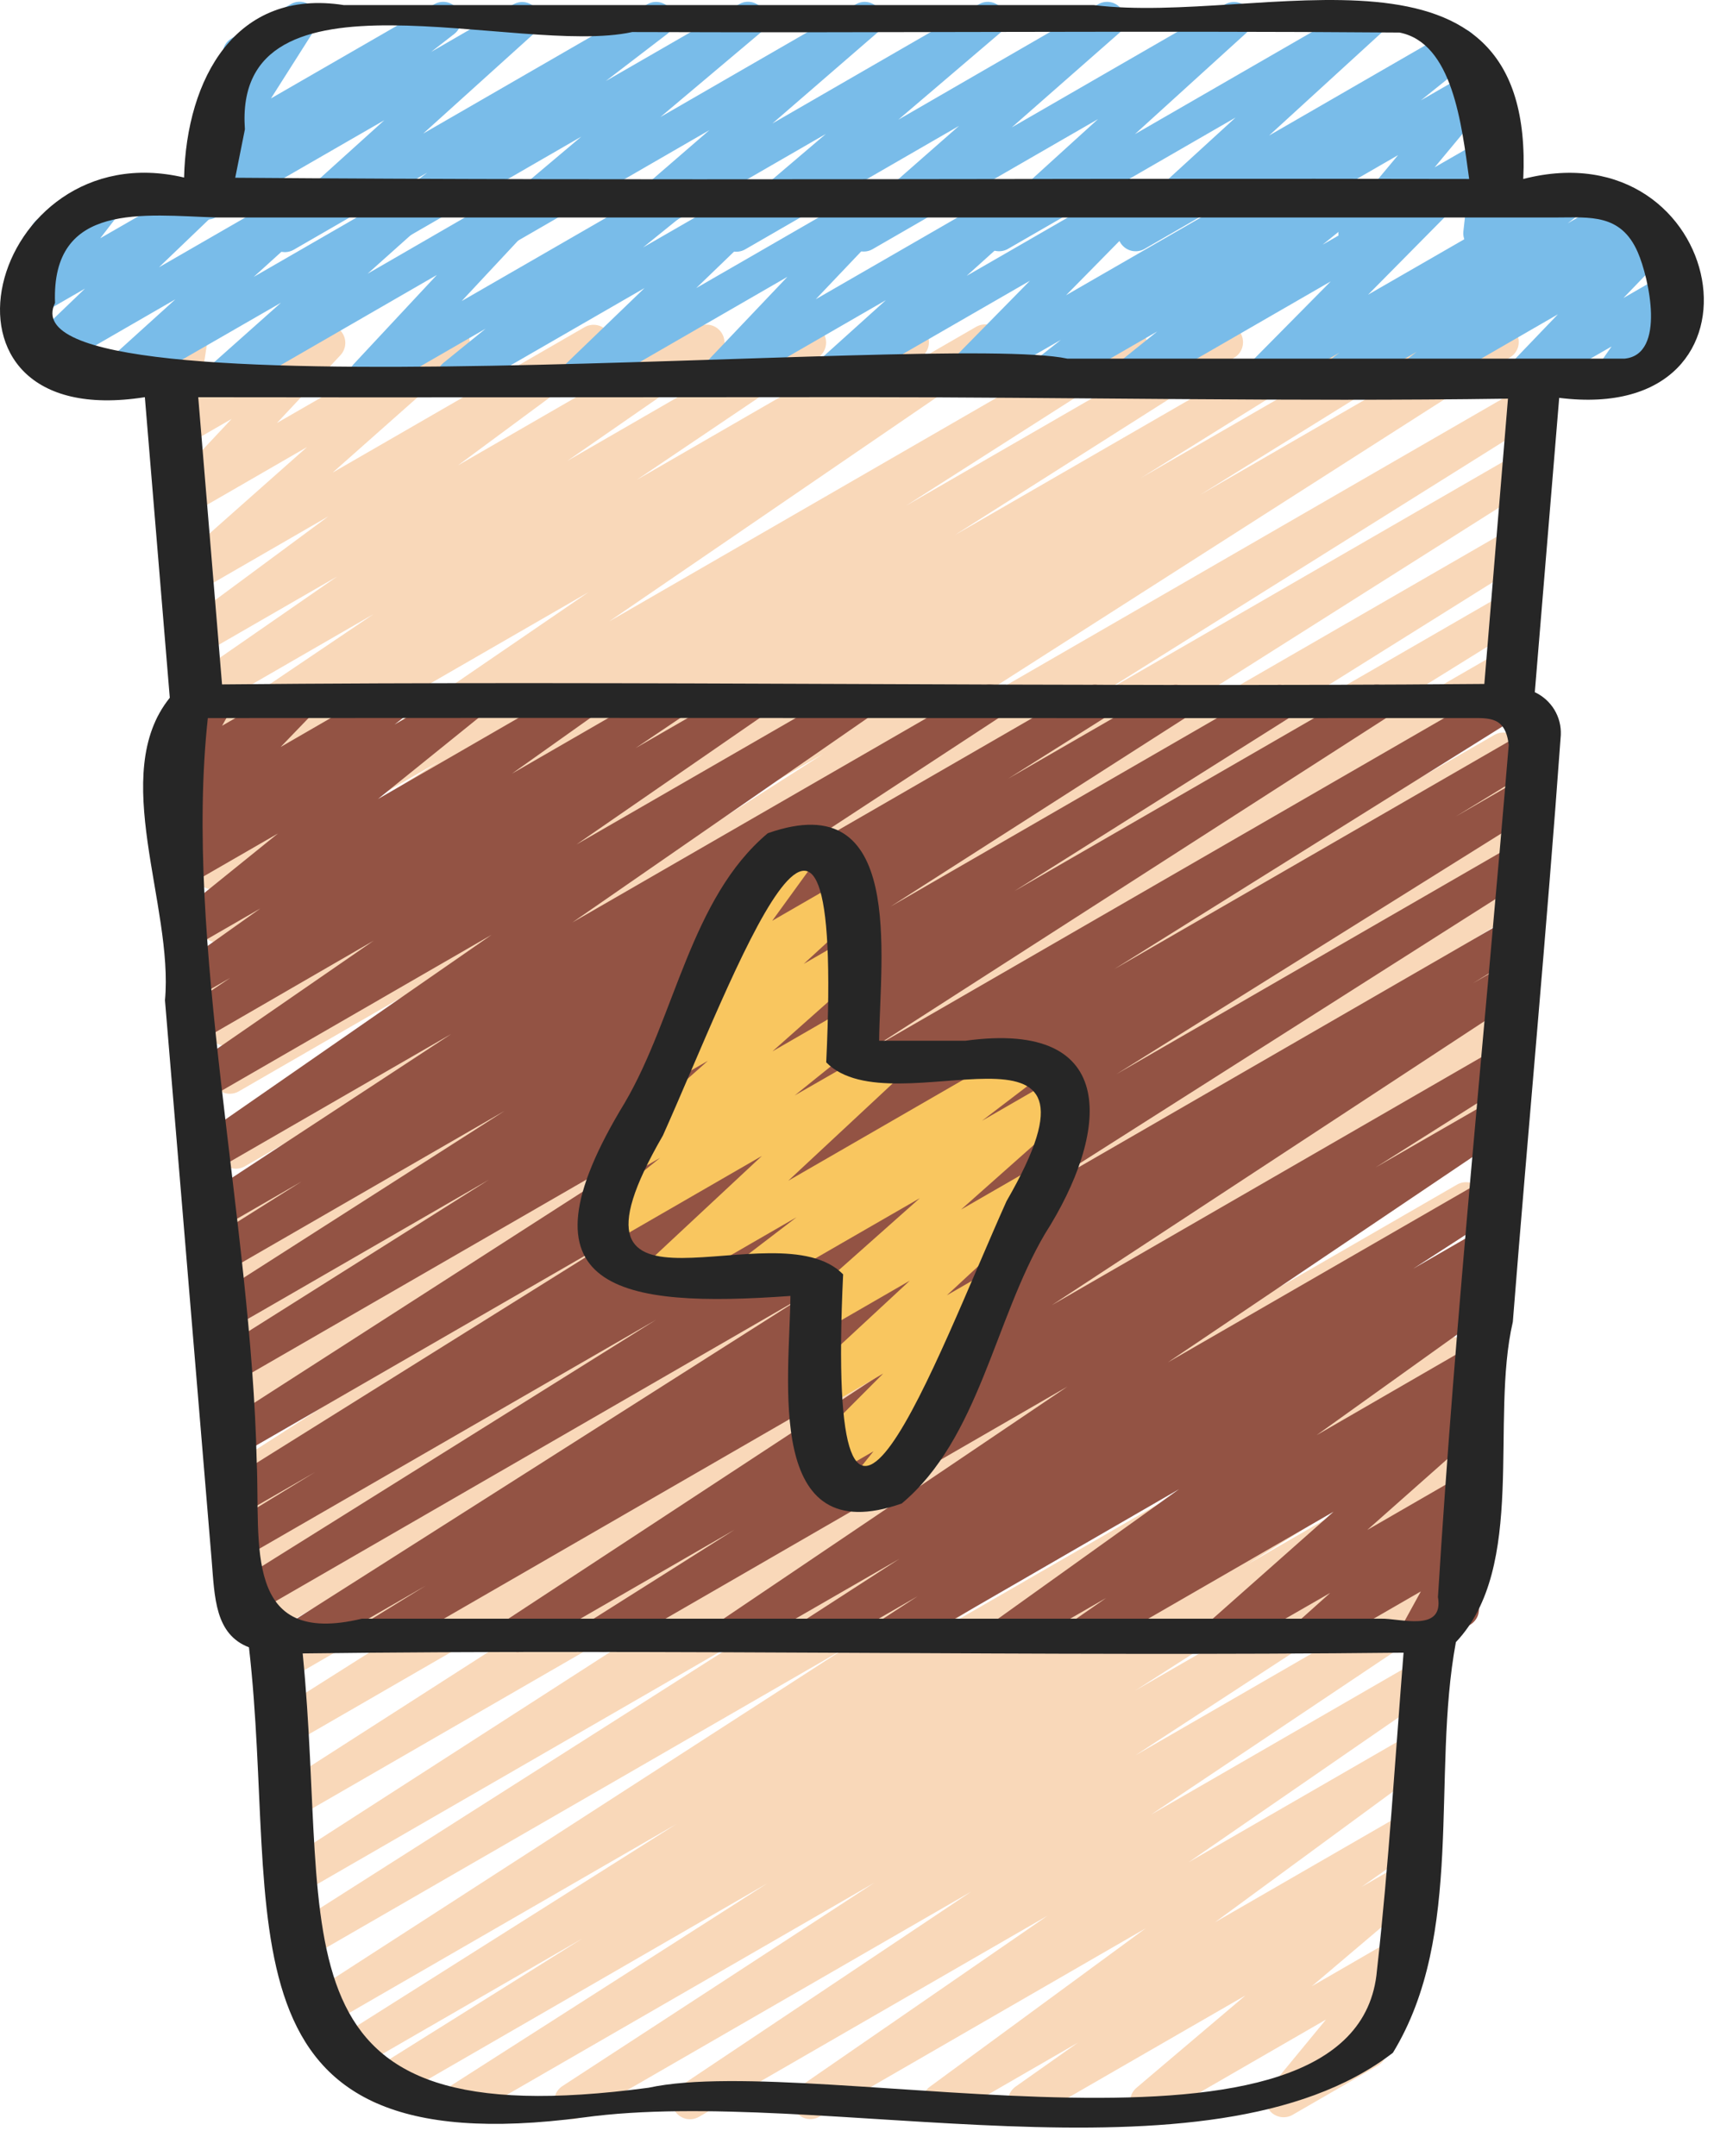 <svg width="41" height="51" viewBox="0 0 41 51" fill="none" xmlns="http://www.w3.org/2000/svg">
<path d="M10.873 50.139C10.781 50.139 10.692 50.11 10.618 50.054C10.544 49.999 10.491 49.922 10.465 49.834C10.439 49.746 10.442 49.651 10.475 49.565C10.507 49.479 10.566 49.406 10.643 49.356L18.152 44.555L9.227 49.709C9.131 49.765 9.016 49.78 8.909 49.752C8.801 49.724 8.708 49.655 8.651 49.56C8.593 49.464 8.576 49.35 8.602 49.242C8.628 49.134 8.695 49.04 8.79 48.981L13.778 45.859L8.31 49.016C8.214 49.071 8.1 49.086 7.993 49.058C7.885 49.03 7.793 48.962 7.736 48.867C7.678 48.772 7.66 48.658 7.685 48.55C7.71 48.443 7.777 48.349 7.87 48.289L16.007 43.148L7.641 47.978C7.545 48.036 7.429 48.055 7.32 48.028C7.21 48.002 7.116 47.933 7.057 47.837C6.998 47.741 6.98 47.625 7.006 47.516C7.033 47.406 7.101 47.312 7.198 47.253L19.974 39.003L7.337 46.296C7.241 46.348 7.129 46.361 7.023 46.333C6.918 46.304 6.828 46.236 6.771 46.143C6.714 46.05 6.696 45.938 6.719 45.832C6.743 45.725 6.806 45.632 6.897 45.571L17.834 38.611L7.209 44.744C7.114 44.795 7.002 44.807 6.898 44.779C6.794 44.75 6.704 44.683 6.648 44.59C6.591 44.498 6.572 44.387 6.595 44.281C6.617 44.175 6.679 44.082 6.767 44.02L19.917 35.552L7.062 42.971C6.966 43.024 6.854 43.038 6.748 43.01C6.642 42.981 6.552 42.913 6.495 42.82C6.438 42.727 6.419 42.615 6.442 42.508C6.466 42.401 6.53 42.307 6.62 42.246L19.455 34.012L6.919 41.251C6.822 41.309 6.707 41.327 6.597 41.3C6.488 41.273 6.393 41.203 6.335 41.107C6.277 41.01 6.259 40.895 6.286 40.785C6.313 40.676 6.383 40.581 6.479 40.523L17.234 33.717L6.794 39.745C6.698 39.797 6.585 39.81 6.479 39.781C6.374 39.752 6.284 39.684 6.227 39.59C6.171 39.496 6.153 39.384 6.177 39.278C6.201 39.171 6.265 39.078 6.356 39.017L14.083 34.193L6.688 38.463C6.592 38.514 6.48 38.526 6.376 38.496C6.271 38.467 6.182 38.399 6.126 38.306C6.07 38.212 6.052 38.102 6.075 37.995C6.098 37.889 6.162 37.796 6.251 37.735L14.337 32.685L6.579 37.16C6.482 37.214 6.368 37.229 6.261 37.2C6.154 37.172 6.062 37.103 6.005 37.008C5.948 36.913 5.931 36.799 5.957 36.691C5.982 36.583 6.049 36.49 6.143 36.431L10.45 33.773L6.487 36.064C6.39 36.117 6.277 36.131 6.17 36.102C6.064 36.074 5.972 36.004 5.916 35.91C5.86 35.815 5.842 35.702 5.868 35.594C5.893 35.487 5.96 35.393 6.053 35.334L7.437 34.484L6.405 35.079C6.309 35.135 6.195 35.152 6.087 35.124C5.978 35.097 5.885 35.029 5.827 34.933C5.769 34.838 5.751 34.724 5.777 34.615C5.802 34.507 5.869 34.413 5.963 34.353L20.209 25.217L6.255 33.274C6.159 33.327 6.045 33.34 5.939 33.312C5.833 33.283 5.742 33.214 5.685 33.12C5.629 33.026 5.611 32.913 5.636 32.806C5.66 32.699 5.726 32.605 5.818 32.545L13.287 27.907L6.155 32.024C6.059 32.076 5.947 32.089 5.841 32.06C5.736 32.032 5.645 31.963 5.589 31.869C5.532 31.776 5.514 31.664 5.538 31.557C5.562 31.45 5.627 31.357 5.718 31.297L15.482 25.186L6.036 30.637C5.939 30.692 5.825 30.707 5.718 30.679C5.611 30.651 5.519 30.583 5.461 30.488C5.404 30.393 5.386 30.28 5.411 30.172C5.436 30.064 5.502 29.97 5.595 29.91L18.251 21.9L5.901 29.029C5.805 29.085 5.69 29.101 5.582 29.073C5.475 29.045 5.382 28.976 5.325 28.88C5.267 28.785 5.25 28.671 5.276 28.562C5.302 28.454 5.369 28.36 5.464 28.301L16.031 21.681L5.782 27.598C5.686 27.649 5.575 27.662 5.47 27.633C5.365 27.605 5.275 27.537 5.219 27.444C5.162 27.352 5.143 27.241 5.166 27.134C5.189 27.028 5.252 26.935 5.341 26.873L19.473 17.836L5.637 25.825C5.541 25.876 5.428 25.889 5.323 25.86C5.218 25.831 5.128 25.762 5.072 25.668C5.016 25.575 4.998 25.463 5.022 25.357C5.046 25.25 5.11 25.157 5.201 25.097L10.445 21.843L5.542 24.673C5.494 24.702 5.441 24.721 5.386 24.729C5.33 24.738 5.274 24.735 5.22 24.721C5.166 24.708 5.115 24.684 5.07 24.65C5.025 24.617 4.987 24.575 4.958 24.527C4.929 24.48 4.91 24.427 4.902 24.371C4.894 24.316 4.897 24.26 4.91 24.206C4.924 24.151 4.948 24.1 4.981 24.055C5.014 24.011 5.056 23.973 5.104 23.944L9.673 21.099L5.447 23.538C5.35 23.593 5.236 23.608 5.129 23.58C5.022 23.552 4.93 23.484 4.872 23.389C4.815 23.294 4.797 23.181 4.822 23.073C4.847 22.965 4.913 22.871 5.006 22.811L11.636 18.606L5.346 22.239C5.25 22.293 5.137 22.307 5.031 22.279C4.924 22.251 4.833 22.183 4.776 22.089C4.719 21.995 4.7 21.882 4.724 21.775C4.748 21.667 4.813 21.573 4.905 21.513L10.402 18.005L5.242 20.98C5.146 21.035 5.033 21.051 4.927 21.025C4.82 20.999 4.727 20.932 4.669 20.839C4.61 20.745 4.59 20.633 4.612 20.525C4.635 20.418 4.698 20.323 4.789 20.261L13.924 14.009L5.084 19.109C5.036 19.138 4.983 19.157 4.928 19.166C4.873 19.174 4.816 19.172 4.762 19.159C4.708 19.145 4.657 19.122 4.612 19.089C4.567 19.056 4.529 19.014 4.5 18.966C4.471 18.919 4.451 18.866 4.443 18.811C4.434 18.755 4.437 18.699 4.45 18.645C4.463 18.591 4.487 18.54 4.52 18.494C4.553 18.45 4.595 18.411 4.642 18.382L5.204 18.025L5.004 18.14C4.908 18.195 4.796 18.21 4.689 18.183C4.583 18.156 4.491 18.089 4.433 17.996C4.375 17.903 4.355 17.791 4.377 17.684C4.4 17.577 4.463 17.482 4.553 17.42L8.835 14.53L4.892 16.806C4.797 16.862 4.685 16.878 4.578 16.852C4.471 16.826 4.378 16.76 4.32 16.667C4.261 16.574 4.24 16.462 4.262 16.354C4.284 16.246 4.347 16.151 4.438 16.089L7.977 13.638L4.774 15.485C4.68 15.539 4.569 15.555 4.464 15.529C4.358 15.504 4.267 15.44 4.207 15.349C4.148 15.258 4.126 15.148 4.144 15.042C4.163 14.935 4.222 14.84 4.309 14.775L7.769 12.215L4.652 14.015C4.561 14.067 4.453 14.084 4.351 14.061C4.248 14.039 4.158 13.979 4.096 13.894C4.035 13.809 4.007 13.704 4.019 13.6C4.03 13.496 4.08 13.399 4.158 13.329L7.263 10.577L4.499 12.173C4.41 12.224 4.307 12.242 4.207 12.223C4.106 12.204 4.016 12.149 3.953 12.069C3.889 11.99 3.857 11.89 3.861 11.788C3.865 11.686 3.906 11.589 3.976 11.514L5.48 9.91L4.362 10.555C4.293 10.595 4.213 10.614 4.134 10.611C4.054 10.608 3.976 10.583 3.91 10.537C3.844 10.492 3.792 10.43 3.76 10.356C3.728 10.283 3.718 10.202 3.73 10.123L3.939 8.771C3.858 8.749 3.784 8.705 3.728 8.641C3.672 8.578 3.636 8.5 3.625 8.417C3.613 8.333 3.627 8.248 3.664 8.172C3.701 8.096 3.76 8.033 3.833 7.991L4.258 7.746C4.328 7.705 4.407 7.686 4.487 7.689C4.567 7.692 4.644 7.717 4.71 7.763C4.776 7.808 4.828 7.871 4.86 7.944C4.892 8.017 4.903 8.098 4.891 8.177L4.705 9.376L7.533 7.743C7.621 7.692 7.725 7.675 7.825 7.694C7.924 7.714 8.014 7.768 8.077 7.847C8.14 7.927 8.173 8.026 8.169 8.128C8.165 8.23 8.125 8.326 8.056 8.401L6.553 10.006L10.482 7.742C10.573 7.691 10.68 7.675 10.781 7.698C10.883 7.72 10.973 7.78 11.035 7.864C11.096 7.949 11.123 8.053 11.113 8.157C11.102 8.261 11.053 8.357 10.976 8.427L7.87 11.18L13.83 7.74C13.924 7.686 14.035 7.67 14.14 7.695C14.246 7.72 14.338 7.785 14.397 7.875C14.456 7.966 14.479 8.076 14.46 8.183C14.441 8.289 14.382 8.385 14.295 8.449L10.834 11.01L16.502 7.738C16.597 7.683 16.709 7.666 16.816 7.692C16.923 7.718 17.015 7.785 17.074 7.878C17.133 7.97 17.154 8.083 17.132 8.19C17.11 8.298 17.047 8.393 16.956 8.455L13.421 10.904L18.909 7.735C19.004 7.681 19.117 7.666 19.223 7.692C19.329 7.719 19.421 7.786 19.48 7.879C19.538 7.972 19.558 8.084 19.535 8.191C19.513 8.299 19.45 8.393 19.359 8.455L15.072 11.347L21.331 7.734C21.428 7.675 21.543 7.657 21.653 7.684C21.762 7.711 21.857 7.78 21.915 7.876C21.974 7.973 21.992 8.088 21.965 8.198C21.938 8.307 21.869 8.402 21.773 8.46L21.217 8.815L23.093 7.732C23.188 7.677 23.301 7.66 23.408 7.687C23.515 7.713 23.607 7.78 23.666 7.873C23.724 7.966 23.744 8.079 23.722 8.187C23.699 8.294 23.636 8.389 23.545 8.451L14.407 14.704L26.49 7.729C26.586 7.674 26.7 7.659 26.807 7.687C26.915 7.715 27.007 7.783 27.064 7.878C27.122 7.973 27.14 8.086 27.115 8.194C27.09 8.302 27.024 8.396 26.93 8.456L21.435 11.964L28.772 7.728C28.868 7.673 28.982 7.657 29.09 7.685C29.197 7.713 29.289 7.782 29.347 7.876C29.404 7.971 29.422 8.085 29.397 8.193C29.372 8.301 29.306 8.395 29.212 8.454L22.59 12.658L31.132 7.728C31.229 7.67 31.344 7.653 31.454 7.68C31.563 7.707 31.657 7.777 31.715 7.874C31.773 7.971 31.79 8.086 31.763 8.196C31.735 8.305 31.665 8.399 31.569 8.457L26.991 11.308L33.197 7.726C33.293 7.668 33.409 7.651 33.518 7.678C33.628 7.706 33.722 7.775 33.78 7.872C33.837 7.969 33.855 8.085 33.827 8.194C33.8 8.303 33.73 8.397 33.633 8.455L28.391 11.708L35.291 7.724C35.387 7.668 35.502 7.652 35.61 7.679C35.718 7.706 35.811 7.775 35.869 7.87C35.927 7.965 35.945 8.079 35.92 8.188C35.894 8.296 35.827 8.391 35.733 8.45L21.607 17.481L36.035 9.151C36.132 9.097 36.245 9.083 36.352 9.111C36.459 9.14 36.55 9.208 36.607 9.303C36.664 9.397 36.682 9.51 36.657 9.618C36.633 9.725 36.567 9.819 36.474 9.879L25.907 16.498L35.905 10.725C36.001 10.672 36.114 10.658 36.219 10.687C36.325 10.715 36.416 10.783 36.473 10.877C36.53 10.971 36.548 11.083 36.524 11.19C36.5 11.297 36.435 11.391 36.344 11.451L23.679 19.467L35.756 12.497C35.852 12.443 35.966 12.429 36.072 12.457C36.179 12.485 36.271 12.554 36.328 12.648C36.385 12.743 36.403 12.856 36.378 12.963C36.353 13.071 36.287 13.165 36.194 13.225L26.436 19.332L35.63 14.024C35.727 13.969 35.84 13.955 35.948 13.983C36.055 14.011 36.147 14.081 36.203 14.176C36.26 14.271 36.278 14.384 36.252 14.492C36.226 14.6 36.16 14.694 36.066 14.753L28.606 19.388L35.516 15.399C35.612 15.348 35.724 15.335 35.829 15.364C35.933 15.392 36.023 15.46 36.08 15.553C36.136 15.646 36.155 15.757 36.132 15.863C36.109 15.969 36.047 16.062 35.957 16.124L21.714 25.26L35.349 17.389C35.446 17.331 35.562 17.314 35.672 17.342C35.726 17.356 35.776 17.38 35.821 17.414C35.866 17.447 35.904 17.489 35.932 17.537C35.961 17.585 35.98 17.638 35.987 17.694C35.995 17.749 35.992 17.805 35.979 17.859C35.965 17.913 35.941 17.964 35.907 18.009C35.874 18.053 35.832 18.091 35.784 18.12L34.382 18.978L35.26 18.468C35.357 18.414 35.471 18.399 35.578 18.428C35.685 18.456 35.777 18.525 35.834 18.62C35.891 18.716 35.908 18.829 35.882 18.937C35.857 19.045 35.79 19.138 35.696 19.198L31.387 21.86L35.159 19.683C35.255 19.632 35.367 19.62 35.472 19.649C35.576 19.679 35.666 19.747 35.722 19.84C35.778 19.933 35.796 20.044 35.772 20.15C35.749 20.256 35.686 20.349 35.596 20.41L27.521 25.454L35.039 21.113C35.136 21.057 35.25 21.041 35.358 21.069C35.466 21.097 35.559 21.166 35.616 21.262C35.673 21.357 35.691 21.471 35.665 21.58C35.639 21.688 35.571 21.782 35.477 21.841L27.742 26.671L34.925 22.524C35.022 22.466 35.138 22.449 35.247 22.476C35.356 22.503 35.451 22.572 35.509 22.669C35.567 22.765 35.585 22.881 35.558 22.99C35.531 23.1 35.461 23.194 35.365 23.252L24.607 30.057L34.784 24.182C34.88 24.129 34.993 24.116 35.098 24.144C35.204 24.172 35.295 24.24 35.352 24.333C35.409 24.427 35.428 24.538 35.404 24.645C35.381 24.752 35.317 24.846 35.226 24.907L22.391 33.14L34.631 26.076C34.727 26.023 34.84 26.009 34.945 26.038C35.051 26.066 35.142 26.134 35.199 26.227C35.256 26.32 35.275 26.432 35.251 26.539C35.228 26.646 35.164 26.74 35.073 26.801L21.924 35.269L34.464 28.028C34.56 27.97 34.676 27.952 34.785 27.979C34.895 28.005 34.989 28.075 35.048 28.171C35.106 28.267 35.124 28.383 35.097 28.493C35.071 28.602 35.001 28.697 34.905 28.755L23.965 35.715L34.322 29.736C34.418 29.682 34.531 29.668 34.637 29.696C34.743 29.724 34.834 29.791 34.892 29.885C34.949 29.978 34.968 30.091 34.944 30.198C34.921 30.305 34.857 30.399 34.766 30.46L21.992 38.705L34.16 31.681C34.256 31.628 34.368 31.614 34.474 31.643C34.58 31.671 34.671 31.739 34.728 31.833C34.785 31.927 34.803 32.039 34.779 32.146C34.755 32.253 34.69 32.347 34.599 32.407L26.453 37.552L34.036 33.174C34.133 33.122 34.245 33.109 34.351 33.138C34.456 33.167 34.547 33.235 34.603 33.329C34.659 33.422 34.677 33.534 34.653 33.641C34.629 33.748 34.565 33.841 34.474 33.902L29.496 37.017L33.929 34.458C34.025 34.404 34.138 34.39 34.245 34.418C34.351 34.446 34.443 34.514 34.5 34.608C34.557 34.702 34.575 34.814 34.551 34.922C34.527 35.029 34.462 35.123 34.37 35.184L26.863 39.99L33.802 35.985C33.849 35.956 33.902 35.936 33.957 35.927C34.012 35.919 34.069 35.921 34.123 35.934C34.177 35.947 34.228 35.97 34.274 36.003C34.319 36.036 34.357 36.077 34.386 36.124C34.416 36.172 34.435 36.225 34.444 36.28C34.453 36.335 34.451 36.391 34.438 36.446C34.425 36.5 34.401 36.551 34.369 36.596C34.336 36.642 34.295 36.68 34.247 36.709L26.858 41.528L33.668 37.597C33.764 37.543 33.876 37.529 33.982 37.556C34.088 37.583 34.179 37.65 34.237 37.743C34.295 37.836 34.314 37.947 34.292 38.054C34.27 38.161 34.207 38.255 34.117 38.318L27.232 42.928L33.531 39.292C33.626 39.238 33.738 39.223 33.844 39.249C33.95 39.276 34.041 39.342 34.099 39.434C34.158 39.526 34.178 39.638 34.157 39.745C34.136 39.851 34.074 39.946 33.985 40.009L28.12 44.055L33.39 41.014C33.484 40.959 33.596 40.943 33.702 40.968C33.807 40.993 33.899 41.058 33.959 41.149C34.018 41.24 34.04 41.351 34.021 41.458C34.002 41.565 33.942 41.66 33.854 41.724L28.744 45.475L33.235 42.884C33.329 42.831 33.441 42.816 33.546 42.842C33.651 42.868 33.742 42.934 33.801 43.025C33.859 43.117 33.881 43.227 33.86 43.334C33.84 43.44 33.78 43.535 33.692 43.599L32.21 44.64L33.125 44.111C33.217 44.059 33.325 44.042 33.428 44.066C33.531 44.089 33.622 44.149 33.683 44.236C33.744 44.322 33.77 44.428 33.757 44.533C33.744 44.638 33.692 44.734 33.612 44.803L31.035 46.988L32.979 45.865C33.065 45.816 33.166 45.798 33.264 45.815C33.362 45.832 33.452 45.883 33.516 45.959C33.58 46.035 33.616 46.131 33.617 46.231C33.617 46.33 33.583 46.427 33.52 46.504L32.191 48.119C32.289 48.068 32.403 48.058 32.509 48.09C32.615 48.122 32.704 48.194 32.758 48.29C32.811 48.387 32.825 48.501 32.796 48.607C32.767 48.714 32.698 48.805 32.603 48.862L30.58 50.031C30.494 50.08 30.393 50.098 30.295 50.081C30.197 50.064 30.108 50.013 30.043 49.937C29.979 49.861 29.943 49.765 29.942 49.665C29.942 49.566 29.976 49.469 30.04 49.392L31.37 47.777L27.375 50.083C27.283 50.136 27.174 50.153 27.071 50.13C26.967 50.108 26.876 50.047 26.814 49.96C26.753 49.874 26.727 49.767 26.74 49.662C26.754 49.556 26.806 49.46 26.887 49.391L29.464 47.207L24.481 50.08C24.387 50.133 24.276 50.148 24.17 50.121C24.065 50.095 23.974 50.03 23.915 49.938C23.857 49.847 23.835 49.736 23.856 49.63C23.876 49.523 23.936 49.428 24.024 49.365L25.506 48.32L22.458 50.08C22.364 50.134 22.252 50.15 22.147 50.125C22.041 50.1 21.949 50.035 21.89 49.945C21.83 49.853 21.808 49.743 21.827 49.636C21.847 49.529 21.907 49.434 21.994 49.369L27.101 45.62L19.376 50.08C19.282 50.132 19.171 50.145 19.066 50.118C18.962 50.091 18.871 50.025 18.814 49.934C18.756 49.843 18.735 49.733 18.755 49.627C18.775 49.521 18.835 49.427 18.922 49.363L24.787 45.317L16.537 50.077C16.441 50.133 16.328 50.149 16.221 50.122C16.114 50.095 16.021 50.028 15.963 49.934C15.904 49.841 15.885 49.728 15.908 49.62C15.931 49.513 15.995 49.418 16.087 49.356L22.977 44.75L13.742 50.08C13.646 50.133 13.534 50.146 13.428 50.118C13.322 50.09 13.232 50.023 13.175 49.93C13.117 49.837 13.098 49.725 13.121 49.619C13.144 49.512 13.207 49.418 13.297 49.356L20.682 44.542L11.085 50.08C11.021 50.118 10.948 50.139 10.873 50.139Z" fill="#F9D8B9"/>
<path d="M6.742 5.965C6.656 5.965 6.572 5.939 6.501 5.89C6.43 5.841 6.376 5.772 6.345 5.692C6.314 5.612 6.309 5.524 6.329 5.441C6.348 5.357 6.393 5.282 6.457 5.224L9.092 2.844L5.111 5.139C5.018 5.192 4.909 5.207 4.805 5.182C4.701 5.157 4.61 5.094 4.551 5.005C4.491 4.916 4.467 4.809 4.484 4.703C4.5 4.597 4.556 4.502 4.64 4.436L5.251 3.964C5.168 3.989 5.079 3.988 4.996 3.962C4.914 3.935 4.841 3.884 4.789 3.815C4.736 3.746 4.706 3.662 4.702 3.575C4.699 3.489 4.722 3.403 4.768 3.33L5.815 1.681C5.716 1.71 5.609 1.703 5.515 1.659C5.421 1.616 5.346 1.54 5.305 1.445C5.263 1.35 5.257 1.243 5.289 1.145C5.32 1.046 5.386 0.962 5.475 0.909L6.877 0.1C6.959 0.051 7.055 0.032 7.15 0.046C7.244 0.059 7.331 0.104 7.396 0.174C7.462 0.242 7.503 0.331 7.512 0.425C7.521 0.52 7.499 0.615 7.448 0.695L6.411 2.328L10.274 0.1C10.368 0.046 10.477 0.031 10.582 0.055C10.687 0.08 10.778 0.143 10.838 0.232C10.898 0.321 10.922 0.43 10.905 0.536C10.888 0.642 10.832 0.737 10.747 0.803L10.2 1.228L12.15 0.1C12.241 0.051 12.346 0.036 12.446 0.058C12.547 0.081 12.636 0.139 12.696 0.222C12.757 0.305 12.786 0.408 12.777 0.51C12.768 0.613 12.722 0.708 12.648 0.78L10.012 3.16L15.314 0.1C15.407 0.047 15.517 0.032 15.621 0.057C15.725 0.082 15.816 0.145 15.876 0.234C15.935 0.323 15.959 0.431 15.942 0.537C15.925 0.643 15.869 0.738 15.785 0.804L14.331 1.918L17.484 0.1C17.576 0.046 17.685 0.029 17.789 0.052C17.892 0.075 17.984 0.136 18.045 0.223C18.106 0.31 18.133 0.417 18.119 0.522C18.105 0.627 18.052 0.724 17.971 0.792L15.625 2.768L20.249 0.1C20.34 0.048 20.448 0.032 20.55 0.055C20.653 0.078 20.743 0.138 20.804 0.223C20.865 0.309 20.892 0.414 20.88 0.518C20.868 0.622 20.818 0.719 20.739 0.788L18.274 2.921L23.16 0.1C23.251 0.048 23.359 0.031 23.462 0.054C23.565 0.077 23.656 0.138 23.717 0.224C23.777 0.31 23.804 0.416 23.791 0.521C23.779 0.626 23.727 0.722 23.647 0.791L21.254 2.831L25.98 0.1C26.071 0.048 26.178 0.031 26.281 0.054C26.384 0.076 26.474 0.136 26.536 0.221C26.597 0.306 26.625 0.411 26.613 0.516C26.601 0.62 26.551 0.717 26.473 0.786L23.938 3.013L28.987 0.1C29.078 0.05 29.183 0.035 29.284 0.057C29.385 0.079 29.474 0.138 29.535 0.221C29.596 0.304 29.624 0.407 29.615 0.51C29.606 0.612 29.56 0.708 29.485 0.78L26.85 3.174L32.178 0.1C32.269 0.049 32.374 0.032 32.476 0.054C32.578 0.076 32.668 0.134 32.729 0.218C32.791 0.302 32.82 0.405 32.81 0.509C32.801 0.612 32.754 0.709 32.678 0.78L30.025 3.206L34.32 0.727C34.413 0.675 34.522 0.659 34.625 0.683C34.729 0.707 34.82 0.769 34.88 0.857C34.94 0.945 34.965 1.052 34.95 1.157C34.935 1.262 34.881 1.358 34.798 1.426L33.616 2.374L34.715 1.74C34.802 1.69 34.903 1.673 35.001 1.69C35.099 1.707 35.188 1.758 35.252 1.835C35.317 1.911 35.352 2.007 35.352 2.107C35.353 2.207 35.318 2.304 35.254 2.38L33.942 3.958L35.034 3.33C35.102 3.291 35.18 3.271 35.258 3.273C35.337 3.276 35.413 3.299 35.479 3.342C35.545 3.385 35.598 3.445 35.631 3.516C35.665 3.587 35.678 3.666 35.669 3.744L35.547 4.86C35.631 4.877 35.709 4.919 35.769 4.981C35.829 5.043 35.869 5.122 35.883 5.207C35.897 5.292 35.885 5.38 35.848 5.458C35.811 5.536 35.751 5.601 35.677 5.644L35.258 5.886C35.19 5.926 35.112 5.946 35.033 5.944C34.954 5.942 34.877 5.918 34.811 5.874C34.745 5.831 34.692 5.77 34.658 5.698C34.625 5.626 34.612 5.547 34.622 5.468L34.73 4.482L32.3 5.885C32.214 5.935 32.113 5.952 32.015 5.935C31.916 5.918 31.827 5.867 31.763 5.79C31.699 5.714 31.663 5.618 31.663 5.518C31.663 5.418 31.698 5.321 31.762 5.245L33.076 3.67L29.232 5.888C29.139 5.941 29.03 5.956 28.927 5.932C28.823 5.908 28.732 5.846 28.672 5.758C28.612 5.671 28.587 5.563 28.602 5.458C28.617 5.353 28.671 5.257 28.753 5.189L29.936 4.239L27.077 5.889C26.987 5.94 26.881 5.956 26.779 5.935C26.677 5.913 26.587 5.854 26.526 5.771C26.464 5.687 26.435 5.584 26.445 5.48C26.454 5.377 26.502 5.28 26.577 5.209L29.231 2.781L23.84 5.892C23.75 5.941 23.644 5.956 23.544 5.934C23.443 5.912 23.354 5.854 23.293 5.77C23.232 5.687 23.203 5.584 23.212 5.482C23.221 5.379 23.267 5.283 23.342 5.212L25.977 2.818L20.645 5.894C20.554 5.947 20.446 5.964 20.343 5.941C20.24 5.919 20.149 5.859 20.088 5.773C20.026 5.688 19.999 5.582 20.011 5.478C20.023 5.373 20.073 5.276 20.152 5.206L22.688 2.979L17.634 5.897C17.542 5.951 17.433 5.968 17.329 5.946C17.224 5.924 17.132 5.863 17.071 5.776C17.009 5.689 16.983 5.582 16.996 5.476C17.01 5.37 17.063 5.273 17.145 5.205L19.538 3.169L14.808 5.899C14.717 5.951 14.609 5.967 14.507 5.944C14.404 5.921 14.313 5.861 14.252 5.775C14.191 5.69 14.165 5.584 14.177 5.48C14.189 5.375 14.24 5.279 14.319 5.21L16.784 3.078L11.894 5.902C11.802 5.955 11.694 5.973 11.589 5.95C11.485 5.927 11.393 5.866 11.332 5.779C11.271 5.691 11.245 5.584 11.259 5.479C11.273 5.373 11.326 5.276 11.408 5.208L13.752 3.233L9.126 5.904C9.033 5.957 8.923 5.972 8.819 5.947C8.715 5.922 8.624 5.859 8.564 5.77C8.505 5.681 8.481 5.573 8.498 5.467C8.515 5.361 8.571 5.266 8.655 5.2L10.11 4.083L6.953 5.906C6.889 5.944 6.816 5.964 6.742 5.965Z" fill="#79BCE9"/>
<path d="M24.677 9.339C24.588 9.339 24.502 9.312 24.43 9.261C24.358 9.21 24.303 9.137 24.274 9.054C24.245 8.97 24.243 8.88 24.268 8.795C24.293 8.71 24.344 8.635 24.413 8.58L25.101 8.039L22.944 9.28C22.855 9.331 22.75 9.348 22.649 9.329C22.549 9.309 22.458 9.253 22.395 9.172C22.332 9.091 22.301 8.99 22.307 8.887C22.313 8.784 22.356 8.688 22.428 8.614L24.366 6.642L19.795 9.277C19.705 9.326 19.6 9.341 19.499 9.318C19.399 9.296 19.31 9.238 19.249 9.155C19.189 9.072 19.16 8.969 19.169 8.867C19.178 8.764 19.224 8.668 19.298 8.597L20.958 7.101L17.183 9.28C17.095 9.331 16.991 9.348 16.89 9.329C16.79 9.31 16.7 9.255 16.637 9.175C16.573 9.095 16.541 8.994 16.546 8.892C16.55 8.79 16.592 8.693 16.662 8.619L18.629 6.549L13.898 9.28C13.808 9.333 13.702 9.351 13.599 9.331C13.497 9.311 13.405 9.254 13.342 9.171C13.279 9.088 13.249 8.984 13.258 8.88C13.266 8.776 13.312 8.679 13.388 8.607L15.248 6.815L10.974 9.28C10.881 9.333 10.772 9.349 10.668 9.325C10.564 9.302 10.473 9.24 10.412 9.152C10.352 9.064 10.327 8.957 10.342 8.851C10.357 8.745 10.411 8.649 10.494 8.582L11.489 7.776L8.882 9.28C8.794 9.33 8.691 9.346 8.592 9.327C8.492 9.308 8.403 9.254 8.34 9.175C8.277 9.095 8.244 8.996 8.248 8.895C8.251 8.794 8.291 8.697 8.359 8.623L10.335 6.505L5.528 9.28C5.438 9.328 5.333 9.341 5.233 9.318C5.134 9.295 5.046 9.237 4.985 9.155C4.925 9.072 4.897 8.97 4.905 8.868C4.914 8.766 4.959 8.671 5.032 8.6L6.647 7.162L2.969 9.28C2.879 9.329 2.773 9.345 2.673 9.322C2.572 9.3 2.483 9.242 2.422 9.159C2.361 9.075 2.332 8.973 2.341 8.87C2.35 8.767 2.397 8.671 2.471 8.6L4.149 7.081L1.164 8.804C1.074 8.858 0.967 8.877 0.864 8.857C0.761 8.837 0.669 8.78 0.606 8.696C0.543 8.612 0.512 8.508 0.521 8.404C0.53 8.299 0.577 8.201 0.654 8.13L2.01 6.828L0.94 7.445C0.855 7.494 0.756 7.512 0.659 7.496C0.563 7.479 0.474 7.43 0.41 7.357C0.345 7.283 0.308 7.189 0.305 7.091C0.301 6.993 0.332 6.897 0.391 6.819L1.06 5.949C0.975 5.934 0.896 5.892 0.835 5.831C0.774 5.769 0.733 5.69 0.718 5.605C0.703 5.519 0.714 5.431 0.751 5.352C0.788 5.273 0.848 5.208 0.923 5.164L2.333 4.35C2.418 4.301 2.517 4.283 2.614 4.299C2.711 4.316 2.799 4.365 2.863 4.438C2.928 4.512 2.965 4.606 2.969 4.704C2.972 4.802 2.941 4.898 2.882 4.976L2.372 5.636L4.607 4.35C4.696 4.296 4.803 4.277 4.906 4.297C5.009 4.316 5.101 4.374 5.165 4.457C5.228 4.541 5.258 4.645 5.249 4.75C5.24 4.854 5.193 4.952 5.117 5.024L3.761 6.323L7.184 4.35C7.274 4.301 7.379 4.286 7.48 4.308C7.58 4.331 7.669 4.389 7.73 4.472C7.79 4.555 7.819 4.658 7.81 4.76C7.801 4.863 7.755 4.958 7.681 5.03L6.003 6.55L9.817 4.35C9.907 4.302 10.012 4.288 10.112 4.311C10.211 4.334 10.299 4.392 10.36 4.475C10.42 4.558 10.448 4.659 10.44 4.761C10.431 4.863 10.386 4.958 10.313 5.03L8.697 6.475L12.374 4.35C12.462 4.299 12.565 4.282 12.665 4.301C12.765 4.32 12.854 4.374 12.918 4.454C12.981 4.533 13.014 4.632 13.01 4.734C13.006 4.835 12.966 4.932 12.897 5.007L10.923 7.122L15.73 4.35C15.823 4.297 15.932 4.28 16.036 4.304C16.14 4.328 16.232 4.39 16.292 4.477C16.352 4.565 16.378 4.673 16.363 4.778C16.348 4.884 16.293 4.98 16.211 5.048L15.215 5.853L17.822 4.35C17.911 4.296 18.017 4.278 18.12 4.298C18.223 4.318 18.314 4.375 18.377 4.459C18.44 4.542 18.47 4.645 18.462 4.749C18.453 4.854 18.407 4.951 18.331 5.023L16.472 6.815L20.745 4.35C20.834 4.299 20.938 4.282 21.038 4.302C21.137 4.321 21.227 4.376 21.29 4.456C21.353 4.536 21.385 4.636 21.381 4.738C21.376 4.839 21.335 4.936 21.266 5.01L19.3 7.079L24.032 4.35C24.122 4.301 24.227 4.286 24.328 4.308C24.428 4.331 24.517 4.389 24.578 4.472C24.638 4.555 24.667 4.658 24.658 4.76C24.649 4.863 24.603 4.958 24.529 5.03L22.869 6.526L26.643 4.35C26.732 4.298 26.836 4.281 26.937 4.301C27.038 4.321 27.128 4.376 27.191 4.457C27.254 4.539 27.285 4.64 27.279 4.742C27.273 4.845 27.231 4.942 27.159 5.015L25.221 6.985L29.791 4.35C29.884 4.296 29.994 4.28 30.098 4.304C30.203 4.329 30.294 4.391 30.354 4.48C30.414 4.568 30.439 4.677 30.423 4.782C30.407 4.888 30.351 4.984 30.267 5.051L29.579 5.592L31.732 4.35C31.824 4.297 31.933 4.282 32.037 4.306C32.141 4.33 32.231 4.392 32.292 4.479C32.352 4.567 32.377 4.674 32.362 4.78C32.347 4.885 32.293 4.981 32.21 5.048L31.29 5.789L33.785 4.35C33.874 4.299 33.979 4.282 34.079 4.302C34.18 4.322 34.27 4.378 34.332 4.459C34.395 4.54 34.426 4.642 34.42 4.744C34.414 4.846 34.371 4.943 34.3 5.016L32.367 6.971L36.917 4.35C37.01 4.297 37.12 4.282 37.224 4.307C37.328 4.332 37.419 4.395 37.478 4.484C37.538 4.573 37.562 4.681 37.545 4.787C37.528 4.893 37.472 4.988 37.388 5.054L37.087 5.285L38.357 4.552C38.45 4.5 38.559 4.486 38.662 4.51C38.765 4.535 38.856 4.598 38.915 4.686C38.975 4.774 38.999 4.881 38.983 4.987C38.967 5.092 38.913 5.187 38.83 5.254L38.504 5.509L39.026 5.207C39.115 5.156 39.219 5.139 39.32 5.158C39.42 5.178 39.511 5.233 39.574 5.314C39.637 5.394 39.669 5.495 39.663 5.597C39.658 5.7 39.616 5.797 39.545 5.87L38.408 7.05L39.361 6.5C39.445 6.452 39.543 6.434 39.638 6.449C39.734 6.463 39.821 6.51 39.887 6.582C39.952 6.653 39.991 6.744 39.997 6.841C40.004 6.937 39.977 7.033 39.922 7.112L39.548 7.647C39.646 7.632 39.746 7.653 39.83 7.704C39.915 7.755 39.979 7.834 40.011 7.927C40.044 8.02 40.043 8.122 40.009 8.215C39.975 8.307 39.909 8.385 39.824 8.435L38.355 9.285C38.271 9.333 38.173 9.352 38.078 9.337C37.982 9.323 37.894 9.276 37.828 9.204C37.763 9.133 37.724 9.041 37.718 8.945C37.711 8.848 37.738 8.752 37.794 8.673L38.127 8.197L36.243 9.28C36.154 9.33 36.05 9.347 35.95 9.328C35.85 9.308 35.76 9.253 35.697 9.173C35.635 9.092 35.603 8.992 35.608 8.89C35.612 8.788 35.654 8.691 35.724 8.618L36.857 7.436L33.664 9.28C33.571 9.332 33.461 9.348 33.357 9.323C33.253 9.299 33.162 9.236 33.102 9.148C33.043 9.059 33.019 8.951 33.035 8.846C33.051 8.74 33.106 8.644 33.19 8.578L33.516 8.323L31.857 9.28C31.763 9.332 31.654 9.348 31.549 9.323C31.445 9.298 31.354 9.235 31.295 9.145C31.235 9.056 31.212 8.948 31.229 8.842C31.245 8.737 31.302 8.641 31.386 8.575L31.689 8.343L30.065 9.278C29.976 9.329 29.871 9.347 29.77 9.327C29.669 9.307 29.579 9.251 29.516 9.17C29.453 9.088 29.422 8.987 29.428 8.884C29.434 8.782 29.478 8.685 29.55 8.612L31.483 6.657L26.937 9.28C26.844 9.332 26.735 9.348 26.632 9.324C26.528 9.3 26.437 9.238 26.377 9.15C26.317 9.062 26.292 8.955 26.307 8.85C26.322 8.744 26.376 8.648 26.458 8.581L27.379 7.841L24.885 9.28C24.822 9.317 24.75 9.338 24.677 9.339Z" fill="#79BCE9"/>
<path d="M9.013 39.089C8.92 39.09 8.83 39.059 8.756 39.004C8.682 38.948 8.629 38.87 8.603 38.78C8.578 38.691 8.582 38.596 8.616 38.51C8.65 38.424 8.711 38.351 8.79 38.302L10.07 37.513L7.441 39.03C7.345 39.082 7.232 39.095 7.127 39.066C7.022 39.038 6.931 38.97 6.875 38.877C6.818 38.783 6.8 38.672 6.823 38.565C6.846 38.459 6.91 38.365 7 38.304L19.05 30.644L5.952 38.209C5.856 38.267 5.74 38.284 5.63 38.257C5.521 38.23 5.427 38.16 5.369 38.064C5.311 37.967 5.293 37.851 5.32 37.742C5.348 37.633 5.417 37.538 5.514 37.48L15.519 31.224L5.836 36.811C5.739 36.863 5.627 36.875 5.521 36.846C5.416 36.816 5.326 36.748 5.27 36.653C5.214 36.559 5.197 36.447 5.221 36.341C5.246 36.234 5.311 36.141 5.402 36.081L7.453 34.827L5.753 35.807C5.657 35.859 5.545 35.873 5.439 35.844C5.334 35.815 5.243 35.746 5.187 35.653C5.13 35.559 5.112 35.447 5.136 35.34C5.16 35.234 5.224 35.14 5.316 35.08L14.811 29.145L5.637 34.44C5.541 34.496 5.426 34.512 5.318 34.485C5.21 34.458 5.117 34.389 5.059 34.294C5.001 34.199 4.983 34.085 5.008 33.976C5.034 33.868 5.101 33.773 5.195 33.714L17.376 25.884L5.497 32.74C5.401 32.794 5.288 32.808 5.181 32.78C5.074 32.752 4.983 32.683 4.926 32.588C4.869 32.494 4.851 32.381 4.876 32.273C4.901 32.166 4.966 32.072 5.059 32.012L11.567 27.909L5.393 31.474C5.297 31.53 5.182 31.547 5.074 31.52C4.966 31.492 4.873 31.424 4.815 31.328C4.757 31.233 4.739 31.119 4.764 31.011C4.79 30.902 4.857 30.808 4.951 30.748L11.939 26.28L5.28 30.123C5.184 30.177 5.07 30.191 4.963 30.163C4.857 30.134 4.765 30.066 4.708 29.971C4.651 29.877 4.633 29.764 4.658 29.656C4.683 29.549 4.749 29.455 4.841 29.395L7.136 27.95L5.196 29.07C5.1 29.125 4.987 29.14 4.88 29.113C4.773 29.085 4.682 29.017 4.624 28.924C4.566 28.83 4.547 28.717 4.571 28.61C4.594 28.502 4.659 28.408 4.75 28.347L10.679 24.459L5.082 27.689C4.987 27.744 4.874 27.761 4.767 27.735C4.661 27.709 4.568 27.642 4.509 27.549C4.45 27.456 4.43 27.344 4.452 27.237C4.474 27.129 4.537 27.034 4.627 26.972L11.63 22.115L4.936 25.98C4.841 26.033 4.729 26.048 4.623 26.022C4.517 25.995 4.426 25.929 4.368 25.837C4.309 25.745 4.289 25.634 4.31 25.527C4.331 25.42 4.393 25.325 4.482 25.262L8.838 22.255L4.819 24.58C4.724 24.635 4.611 24.651 4.503 24.625C4.396 24.598 4.304 24.531 4.245 24.437C4.187 24.343 4.167 24.231 4.191 24.123C4.214 24.015 4.278 23.92 4.37 23.859L5.447 23.134L4.733 23.545C4.639 23.599 4.527 23.615 4.422 23.589C4.316 23.563 4.224 23.497 4.165 23.406C4.106 23.314 4.085 23.204 4.105 23.097C4.126 22.99 4.186 22.895 4.274 22.831L6.16 21.491L4.636 22.37C4.543 22.422 4.434 22.438 4.331 22.413C4.228 22.39 4.137 22.328 4.077 22.24C4.017 22.153 3.991 22.046 4.006 21.941C4.021 21.835 4.074 21.74 4.156 21.672L6.577 19.717L4.514 20.907C4.421 20.959 4.312 20.975 4.208 20.951C4.104 20.926 4.013 20.863 3.953 20.775C3.893 20.686 3.869 20.578 3.885 20.473C3.901 20.367 3.956 20.271 4.04 20.205L4.344 19.967C4.254 19.993 4.158 19.988 4.071 19.954C3.984 19.92 3.911 19.858 3.863 19.779C3.814 19.699 3.793 19.605 3.804 19.512C3.814 19.419 3.854 19.332 3.919 19.265L4.656 18.5L4.334 18.685C4.253 18.731 4.16 18.75 4.067 18.738C3.975 18.726 3.89 18.684 3.823 18.618C3.757 18.553 3.715 18.468 3.702 18.376C3.689 18.284 3.706 18.19 3.752 18.109L4.036 17.599C3.949 17.586 3.867 17.547 3.803 17.486C3.739 17.425 3.696 17.345 3.679 17.259C3.663 17.172 3.673 17.082 3.71 17.001C3.747 16.921 3.808 16.854 3.884 16.81L4.869 16.242C4.95 16.196 5.044 16.177 5.136 16.189C5.228 16.201 5.314 16.243 5.38 16.309C5.446 16.374 5.489 16.459 5.502 16.552C5.515 16.643 5.497 16.737 5.452 16.818L5.254 17.169L6.859 16.243C6.948 16.192 7.052 16.175 7.152 16.195C7.252 16.215 7.342 16.27 7.405 16.351C7.468 16.431 7.499 16.532 7.494 16.634C7.489 16.735 7.447 16.832 7.377 16.906L6.64 17.671L9.105 16.246C9.198 16.193 9.308 16.176 9.412 16.201C9.517 16.225 9.609 16.288 9.669 16.377C9.729 16.465 9.753 16.574 9.737 16.68C9.72 16.786 9.664 16.882 9.58 16.948L9.335 17.14L10.883 16.25C10.976 16.198 11.084 16.182 11.188 16.206C11.291 16.23 11.382 16.292 11.442 16.379C11.502 16.467 11.527 16.574 11.513 16.679C11.498 16.784 11.444 16.88 11.363 16.948L8.941 18.903L13.535 16.251C13.63 16.197 13.741 16.181 13.847 16.207C13.953 16.233 14.044 16.298 14.103 16.39C14.162 16.482 14.184 16.592 14.163 16.699C14.143 16.806 14.082 16.901 13.994 16.965L12.112 18.302L15.667 16.25C15.762 16.195 15.875 16.18 15.981 16.207C16.087 16.234 16.179 16.301 16.238 16.394C16.296 16.486 16.316 16.598 16.293 16.706C16.271 16.813 16.208 16.908 16.117 16.97L15.038 17.697L17.544 16.252C17.639 16.2 17.75 16.186 17.855 16.213C17.959 16.24 18.049 16.306 18.107 16.397C18.165 16.488 18.186 16.598 18.166 16.704C18.145 16.81 18.086 16.904 17.998 16.968L13.639 19.977L20.099 16.252C20.194 16.198 20.305 16.184 20.41 16.21C20.516 16.237 20.607 16.303 20.665 16.395C20.723 16.486 20.744 16.597 20.723 16.703C20.703 16.81 20.642 16.905 20.553 16.968L13.542 21.822L23.2 16.25C23.295 16.196 23.408 16.182 23.514 16.209C23.62 16.237 23.711 16.304 23.769 16.397C23.826 16.491 23.846 16.602 23.823 16.709C23.8 16.817 23.736 16.911 23.646 16.972L17.715 20.859L25.705 16.248C25.801 16.197 25.913 16.184 26.018 16.213C26.123 16.242 26.213 16.31 26.27 16.403C26.326 16.497 26.344 16.608 26.321 16.714C26.297 16.82 26.234 16.914 26.144 16.975L23.853 18.42L27.614 16.25C27.709 16.198 27.821 16.186 27.926 16.214C28.031 16.243 28.121 16.311 28.177 16.404C28.234 16.496 28.253 16.607 28.23 16.714C28.207 16.82 28.144 16.913 28.055 16.975L21.07 21.446L30.071 16.25C30.167 16.198 30.279 16.186 30.384 16.215C30.489 16.244 30.579 16.312 30.635 16.405C30.692 16.498 30.71 16.61 30.686 16.716C30.663 16.822 30.6 16.916 30.51 16.977L23.997 21.082L32.369 16.25C32.465 16.197 32.578 16.183 32.684 16.212C32.789 16.24 32.88 16.308 32.937 16.401C32.994 16.494 33.013 16.606 32.989 16.713C32.966 16.82 32.902 16.914 32.811 16.975L20.637 24.799L35.417 16.266C35.514 16.213 35.627 16.199 35.733 16.228C35.84 16.256 35.93 16.325 35.987 16.42C36.044 16.514 36.061 16.627 36.037 16.734C36.012 16.841 35.947 16.934 35.854 16.994L26.361 22.927L36.067 17.325C36.164 17.267 36.28 17.251 36.389 17.279C36.443 17.292 36.494 17.317 36.539 17.35C36.583 17.383 36.621 17.425 36.65 17.473C36.678 17.521 36.697 17.575 36.705 17.63C36.713 17.685 36.71 17.741 36.696 17.795C36.682 17.849 36.658 17.9 36.625 17.945C36.591 17.99 36.549 18.027 36.501 18.056L34.439 19.317L35.976 18.43C36.072 18.379 36.184 18.367 36.288 18.397C36.393 18.426 36.483 18.494 36.539 18.587C36.594 18.68 36.613 18.791 36.589 18.897C36.566 19.003 36.503 19.097 36.413 19.158L26.413 25.411L35.848 19.965C35.944 19.911 36.057 19.897 36.163 19.925C36.27 19.953 36.361 20.021 36.418 20.115C36.475 20.209 36.494 20.322 36.47 20.429C36.446 20.537 36.381 20.631 36.289 20.691L24.226 28.36L35.701 21.736C35.798 21.686 35.91 21.674 36.015 21.703C36.12 21.733 36.209 21.802 36.265 21.895C36.32 21.989 36.338 22.1 36.314 22.206C36.29 22.312 36.226 22.405 36.136 22.466L34.848 23.26L35.613 22.819C35.709 22.761 35.824 22.744 35.932 22.77C36.041 22.797 36.134 22.865 36.193 22.96C36.252 23.055 36.271 23.169 36.245 23.278C36.221 23.387 36.154 23.482 36.059 23.542L24.883 30.877L35.451 24.777C35.547 24.726 35.659 24.713 35.764 24.742C35.869 24.771 35.959 24.839 36.015 24.932C36.071 25.025 36.089 25.137 36.066 25.243C36.043 25.349 35.979 25.443 35.889 25.504L32.544 27.618L35.349 26.003C35.444 25.95 35.556 25.936 35.661 25.963C35.767 25.99 35.857 26.057 35.915 26.149C35.973 26.242 35.993 26.353 35.971 26.459C35.949 26.566 35.888 26.66 35.798 26.723L27.629 32.23L35.194 27.866C35.29 27.814 35.402 27.801 35.507 27.829C35.612 27.857 35.702 27.925 35.759 28.018C35.816 28.111 35.835 28.222 35.812 28.328C35.789 28.435 35.727 28.529 35.637 28.59L33.432 30.015L35.089 29.058C35.185 29.004 35.298 28.99 35.404 29.017C35.51 29.045 35.602 29.113 35.659 29.206C35.716 29.3 35.735 29.412 35.712 29.52C35.688 29.627 35.624 29.721 35.533 29.782L34.703 30.322L34.998 30.152C35.093 30.099 35.204 30.084 35.309 30.11C35.415 30.136 35.506 30.201 35.565 30.292C35.623 30.383 35.645 30.493 35.625 30.6C35.606 30.706 35.546 30.802 35.458 30.866L31.148 33.952L34.862 31.805C34.957 31.751 35.069 31.736 35.175 31.763C35.281 31.789 35.372 31.855 35.431 31.948C35.489 32.04 35.51 32.151 35.488 32.258C35.467 32.365 35.406 32.459 35.316 32.522L34.584 33.032L34.77 32.925C34.861 32.874 34.968 32.858 35.069 32.881C35.171 32.903 35.261 32.962 35.322 33.047C35.383 33.132 35.411 33.236 35.4 33.34C35.39 33.444 35.341 33.54 35.264 33.61L32.347 36.194L34.607 34.889C34.698 34.837 34.805 34.82 34.908 34.842C35.011 34.864 35.102 34.923 35.163 35.008C35.225 35.094 35.253 35.199 35.242 35.303C35.23 35.408 35.181 35.505 35.102 35.575L34.358 36.239L34.501 36.154C34.581 36.108 34.675 36.089 34.766 36.101C34.858 36.112 34.944 36.154 35.01 36.218C35.077 36.283 35.12 36.367 35.134 36.459C35.148 36.55 35.131 36.644 35.087 36.725L34.582 37.646C34.674 37.65 34.762 37.683 34.834 37.742C34.905 37.8 34.956 37.88 34.977 37.969C34.999 38.059 34.992 38.153 34.956 38.238C34.919 38.322 34.856 38.393 34.777 38.439L33.757 39.029C33.676 39.075 33.583 39.094 33.491 39.083C33.399 39.071 33.313 39.03 33.247 38.965C33.18 38.9 33.137 38.816 33.123 38.724C33.11 38.632 33.126 38.538 33.171 38.457L33.615 37.648L31.222 39.03C31.131 39.078 31.027 39.091 30.927 39.068C30.828 39.045 30.74 38.987 30.679 38.905C30.619 38.822 30.591 38.72 30.599 38.618C30.608 38.517 30.653 38.421 30.726 38.35L31.471 37.683L29.128 39.03C29.037 39.081 28.931 39.097 28.829 39.074C28.727 39.051 28.637 38.992 28.576 38.908C28.515 38.823 28.487 38.719 28.498 38.615C28.509 38.511 28.557 38.415 28.634 38.345L31.549 35.763L25.89 39.03C25.795 39.083 25.684 39.097 25.578 39.071C25.473 39.044 25.382 38.978 25.324 38.886C25.265 38.795 25.245 38.684 25.265 38.578C25.286 38.471 25.347 38.376 25.435 38.313L26.17 37.803L24.045 39.027C23.951 39.081 23.84 39.096 23.735 39.07C23.629 39.044 23.538 38.979 23.479 38.888C23.42 38.796 23.399 38.686 23.418 38.58C23.438 38.473 23.498 38.378 23.585 38.314L27.895 35.229L21.319 39.03C21.223 39.082 21.111 39.096 21.005 39.068C20.899 39.041 20.809 38.973 20.751 38.88C20.694 38.787 20.675 38.675 20.698 38.569C20.721 38.462 20.784 38.368 20.874 38.306L21.709 37.762L19.513 39.03C19.417 39.083 19.305 39.098 19.198 39.07C19.092 39.042 19.001 38.974 18.944 38.881C18.886 38.787 18.867 38.675 18.891 38.568C18.914 38.461 18.978 38.367 19.069 38.306L21.277 36.878L17.544 39.03C17.45 39.082 17.338 39.096 17.233 39.068C17.128 39.041 17.038 38.975 16.98 38.883C16.922 38.791 16.902 38.68 16.923 38.574C16.945 38.468 17.006 38.373 17.094 38.311L25.254 32.802L14.469 39.03C14.373 39.083 14.26 39.096 14.154 39.068C14.048 39.039 13.957 38.971 13.901 38.877C13.844 38.783 13.826 38.671 13.85 38.564C13.874 38.457 13.938 38.364 14.03 38.303L17.379 36.188L12.455 39.03C12.359 39.083 12.247 39.098 12.141 39.07C12.035 39.043 11.943 38.975 11.886 38.882C11.828 38.789 11.809 38.677 11.832 38.57C11.854 38.463 11.918 38.369 12.008 38.307L23.186 30.971L9.226 39.03C9.161 39.068 9.088 39.089 9.013 39.089Z" fill="#935344"/>
<path d="M20.468 35.683C20.387 35.683 20.309 35.661 20.241 35.618C20.173 35.575 20.118 35.514 20.084 35.442C20.049 35.37 20.035 35.289 20.045 35.209C20.054 35.129 20.086 35.054 20.136 34.991L20.666 34.333L19.655 34.917C19.566 34.966 19.462 34.982 19.362 34.961C19.262 34.94 19.172 34.884 19.111 34.803C19.049 34.721 19.018 34.621 19.024 34.519C19.031 34.417 19.073 34.321 19.145 34.248L20.895 32.494L19.556 33.267C19.465 33.319 19.358 33.337 19.256 33.315C19.153 33.294 19.062 33.236 19 33.151C18.938 33.067 18.909 32.963 18.919 32.859C18.929 32.755 18.977 32.658 19.054 32.587L21.524 30.297L19.544 31.44C19.453 31.493 19.345 31.51 19.242 31.488C19.139 31.466 19.048 31.406 18.986 31.321C18.924 31.235 18.897 31.13 18.908 31.025C18.92 30.921 18.97 30.824 19.049 30.754L21.761 28.345L17.972 30.53C17.878 30.584 17.768 30.6 17.663 30.576C17.558 30.551 17.466 30.487 17.406 30.398C17.346 30.308 17.323 30.199 17.34 30.092C17.358 29.986 17.415 29.89 17.501 29.824L18.847 28.795L15.842 30.53C15.751 30.583 15.644 30.601 15.541 30.58C15.438 30.559 15.347 30.501 15.284 30.416C15.222 30.332 15.193 30.227 15.203 30.122C15.213 30.018 15.262 29.921 15.34 29.85L18.025 27.346L14.467 29.4C14.375 29.452 14.266 29.468 14.162 29.444C14.059 29.42 13.968 29.358 13.908 29.27C13.848 29.183 13.822 29.075 13.838 28.97C13.853 28.865 13.907 28.769 13.989 28.701L15.617 27.391L15.083 27.698C14.992 27.75 14.885 27.767 14.782 27.744C14.68 27.722 14.589 27.663 14.528 27.578C14.467 27.493 14.439 27.388 14.45 27.284C14.461 27.18 14.51 27.083 14.588 27.013L16.747 25.096L16.086 25.476C15.995 25.528 15.889 25.544 15.788 25.522C15.686 25.5 15.596 25.442 15.534 25.358C15.473 25.274 15.444 25.171 15.454 25.067C15.463 24.964 15.51 24.868 15.586 24.796L17 23.499L16.972 23.515C16.887 23.563 16.79 23.581 16.694 23.565C16.598 23.55 16.511 23.502 16.446 23.431C16.381 23.359 16.343 23.267 16.337 23.17C16.332 23.074 16.36 22.978 16.416 22.899L17.731 21.084C17.655 21.056 17.589 21.007 17.54 20.943C17.491 20.88 17.461 20.803 17.454 20.723C17.447 20.643 17.463 20.562 17.499 20.491C17.536 20.419 17.593 20.36 17.662 20.319L18.812 19.65C18.896 19.601 18.994 19.583 19.09 19.598C19.187 19.613 19.274 19.661 19.34 19.733C19.405 19.805 19.443 19.898 19.448 19.995C19.454 20.092 19.425 20.188 19.369 20.267L18.27 21.782L19.93 20.824C20.02 20.773 20.126 20.757 20.228 20.779C20.329 20.801 20.419 20.859 20.481 20.943C20.543 21.026 20.571 21.13 20.562 21.233C20.552 21.337 20.505 21.433 20.429 21.504L19.015 22.802L19.941 22.268C20.032 22.216 20.139 22.2 20.241 22.222C20.343 22.244 20.434 22.303 20.495 22.388C20.557 22.473 20.584 22.578 20.573 22.682C20.562 22.786 20.513 22.883 20.435 22.953L18.275 24.872L19.952 23.904C20.044 23.85 20.154 23.834 20.259 23.857C20.363 23.881 20.455 23.943 20.515 24.032C20.576 24.12 20.601 24.228 20.585 24.334C20.569 24.44 20.514 24.537 20.43 24.604L18.802 25.914L20.832 24.75C20.923 24.696 21.03 24.678 21.133 24.699C21.236 24.72 21.327 24.779 21.39 24.863C21.452 24.948 21.481 25.052 21.471 25.157C21.461 25.262 21.412 25.359 21.335 25.43L18.649 27.933L24.107 24.783C24.2 24.729 24.311 24.712 24.416 24.737C24.521 24.762 24.613 24.825 24.673 24.915C24.733 25.005 24.756 25.114 24.738 25.22C24.721 25.327 24.663 25.423 24.577 25.488L23.232 26.514L24.955 25.52C25.046 25.467 25.154 25.45 25.256 25.472C25.36 25.494 25.451 25.554 25.512 25.639C25.574 25.724 25.602 25.83 25.59 25.934C25.578 26.039 25.528 26.136 25.45 26.206L22.736 28.615L24.369 27.673C24.46 27.621 24.566 27.604 24.668 27.626C24.77 27.647 24.861 27.706 24.923 27.79C24.984 27.874 25.013 27.977 25.003 28.081C24.994 28.185 24.946 28.282 24.87 28.353L22.401 30.643L23.25 30.153C23.34 30.104 23.444 30.089 23.543 30.11C23.643 30.131 23.731 30.187 23.793 30.268C23.855 30.349 23.885 30.449 23.88 30.55C23.873 30.652 23.831 30.748 23.761 30.821L22.01 32.576L22.203 32.464C22.289 32.415 22.389 32.398 22.487 32.414C22.584 32.431 22.673 32.482 22.737 32.557C22.802 32.632 22.838 32.727 22.839 32.826C22.841 32.925 22.808 33.021 22.747 33.098L21.837 34.231C21.899 34.267 21.95 34.319 21.985 34.382C22.041 34.479 22.056 34.595 22.027 34.704C21.998 34.813 21.927 34.905 21.829 34.962L20.682 35.63C20.616 35.666 20.543 35.685 20.468 35.683Z" fill="#F9C65F"/>
<path d="M36.888 9.412C42.214 10.078 40.852 2.995 36.038 4.234C36.33 -1.94 29.815 0.61 25.876 0.12H8.132C5.582 -0.278 4.412 1.852 4.355 4.2C-0.274 3.108 -2.133 10.274 3.427 9.396C3.623 11.767 3.82 14.137 4.017 16.507C2.56 18.31 4.111 21.422 3.903 23.664L5.008 36.915C5.079 37.784 5.084 38.662 5.89 38.97C6.628 45.406 4.891 51.272 13.81 50.092C19.385 49.327 28.593 51.917 32.954 48.562C34.665 45.757 33.86 42.001 34.444 38.848C36.131 37.068 35.248 33.611 35.791 31.271C36.157 26.646 36.593 22.006 36.926 17.39C36.936 17.178 36.883 16.969 36.773 16.788C36.663 16.608 36.502 16.464 36.311 16.375C36.504 14.054 36.696 11.733 36.888 9.412ZM5.794 3.059C5.5 -1.021 12.263 1.348 14.957 0.758C21.005 0.781 27.076 0.722 33.11 0.77C34.368 1.017 34.579 2.94 34.758 4.234C25.026 4.212 15.293 4.281 5.565 4.205L5.794 3.059ZM1.302 7.166C1.21 4.76 3.407 5.091 5.127 5.145H36.832C37.614 5.145 38.347 5.051 38.746 5.965C39.009 6.567 39.421 8.385 38.438 8.484H25.251C22.27 7.847 -0.09 10.01 1.302 7.166ZM20.121 9.395C25.299 9.395 30.496 9.506 35.676 9.431C35.49 11.681 35.303 13.931 35.117 16.18C25.161 16.265 15.204 16.095 5.253 16.191L4.69 9.397C9.832 9.406 14.976 9.395 20.118 9.395H20.121ZM32.577 46.609C32.134 51.813 19.378 48.515 15.344 49.389C6.232 50.609 7.838 45.957 7.161 39.115C15.842 39.006 24.527 39.192 33.206 39.097C33.007 41.597 32.855 44.114 32.577 46.609ZM34.022 37.793C34.153 38.627 33.122 38.278 32.662 38.293H8.562C5.737 38.973 6.162 36.526 6.074 34.597C5.95 28.887 4.341 22.283 4.917 16.987C14.846 16.977 24.822 16.994 34.766 16.987C35.243 16.987 35.616 16.951 35.694 17.622C35.136 24.342 34.434 31.064 34.019 37.793H34.022Z" fill="#262626"/>
<path d="M22.839 24.621H20.799C20.817 22.644 21.425 18.56 18.164 19.712C16.332 21.25 15.978 24.051 14.779 26.091C12.059 30.554 14.688 30.945 18.7 30.658C18.682 32.634 18.074 36.719 21.335 35.567C23.167 34.029 23.521 31.232 24.72 29.192C26.231 26.824 26.542 24.114 22.839 24.621ZM23.812 28.417C22.146 32.129 19.506 39.462 19.947 30.147C18.36 28.523 12.807 31.832 15.683 26.863C17.348 23.15 19.988 15.818 19.547 25.132C21.138 26.756 26.684 23.448 23.812 28.417Z" fill="#262626"/>
</svg>
